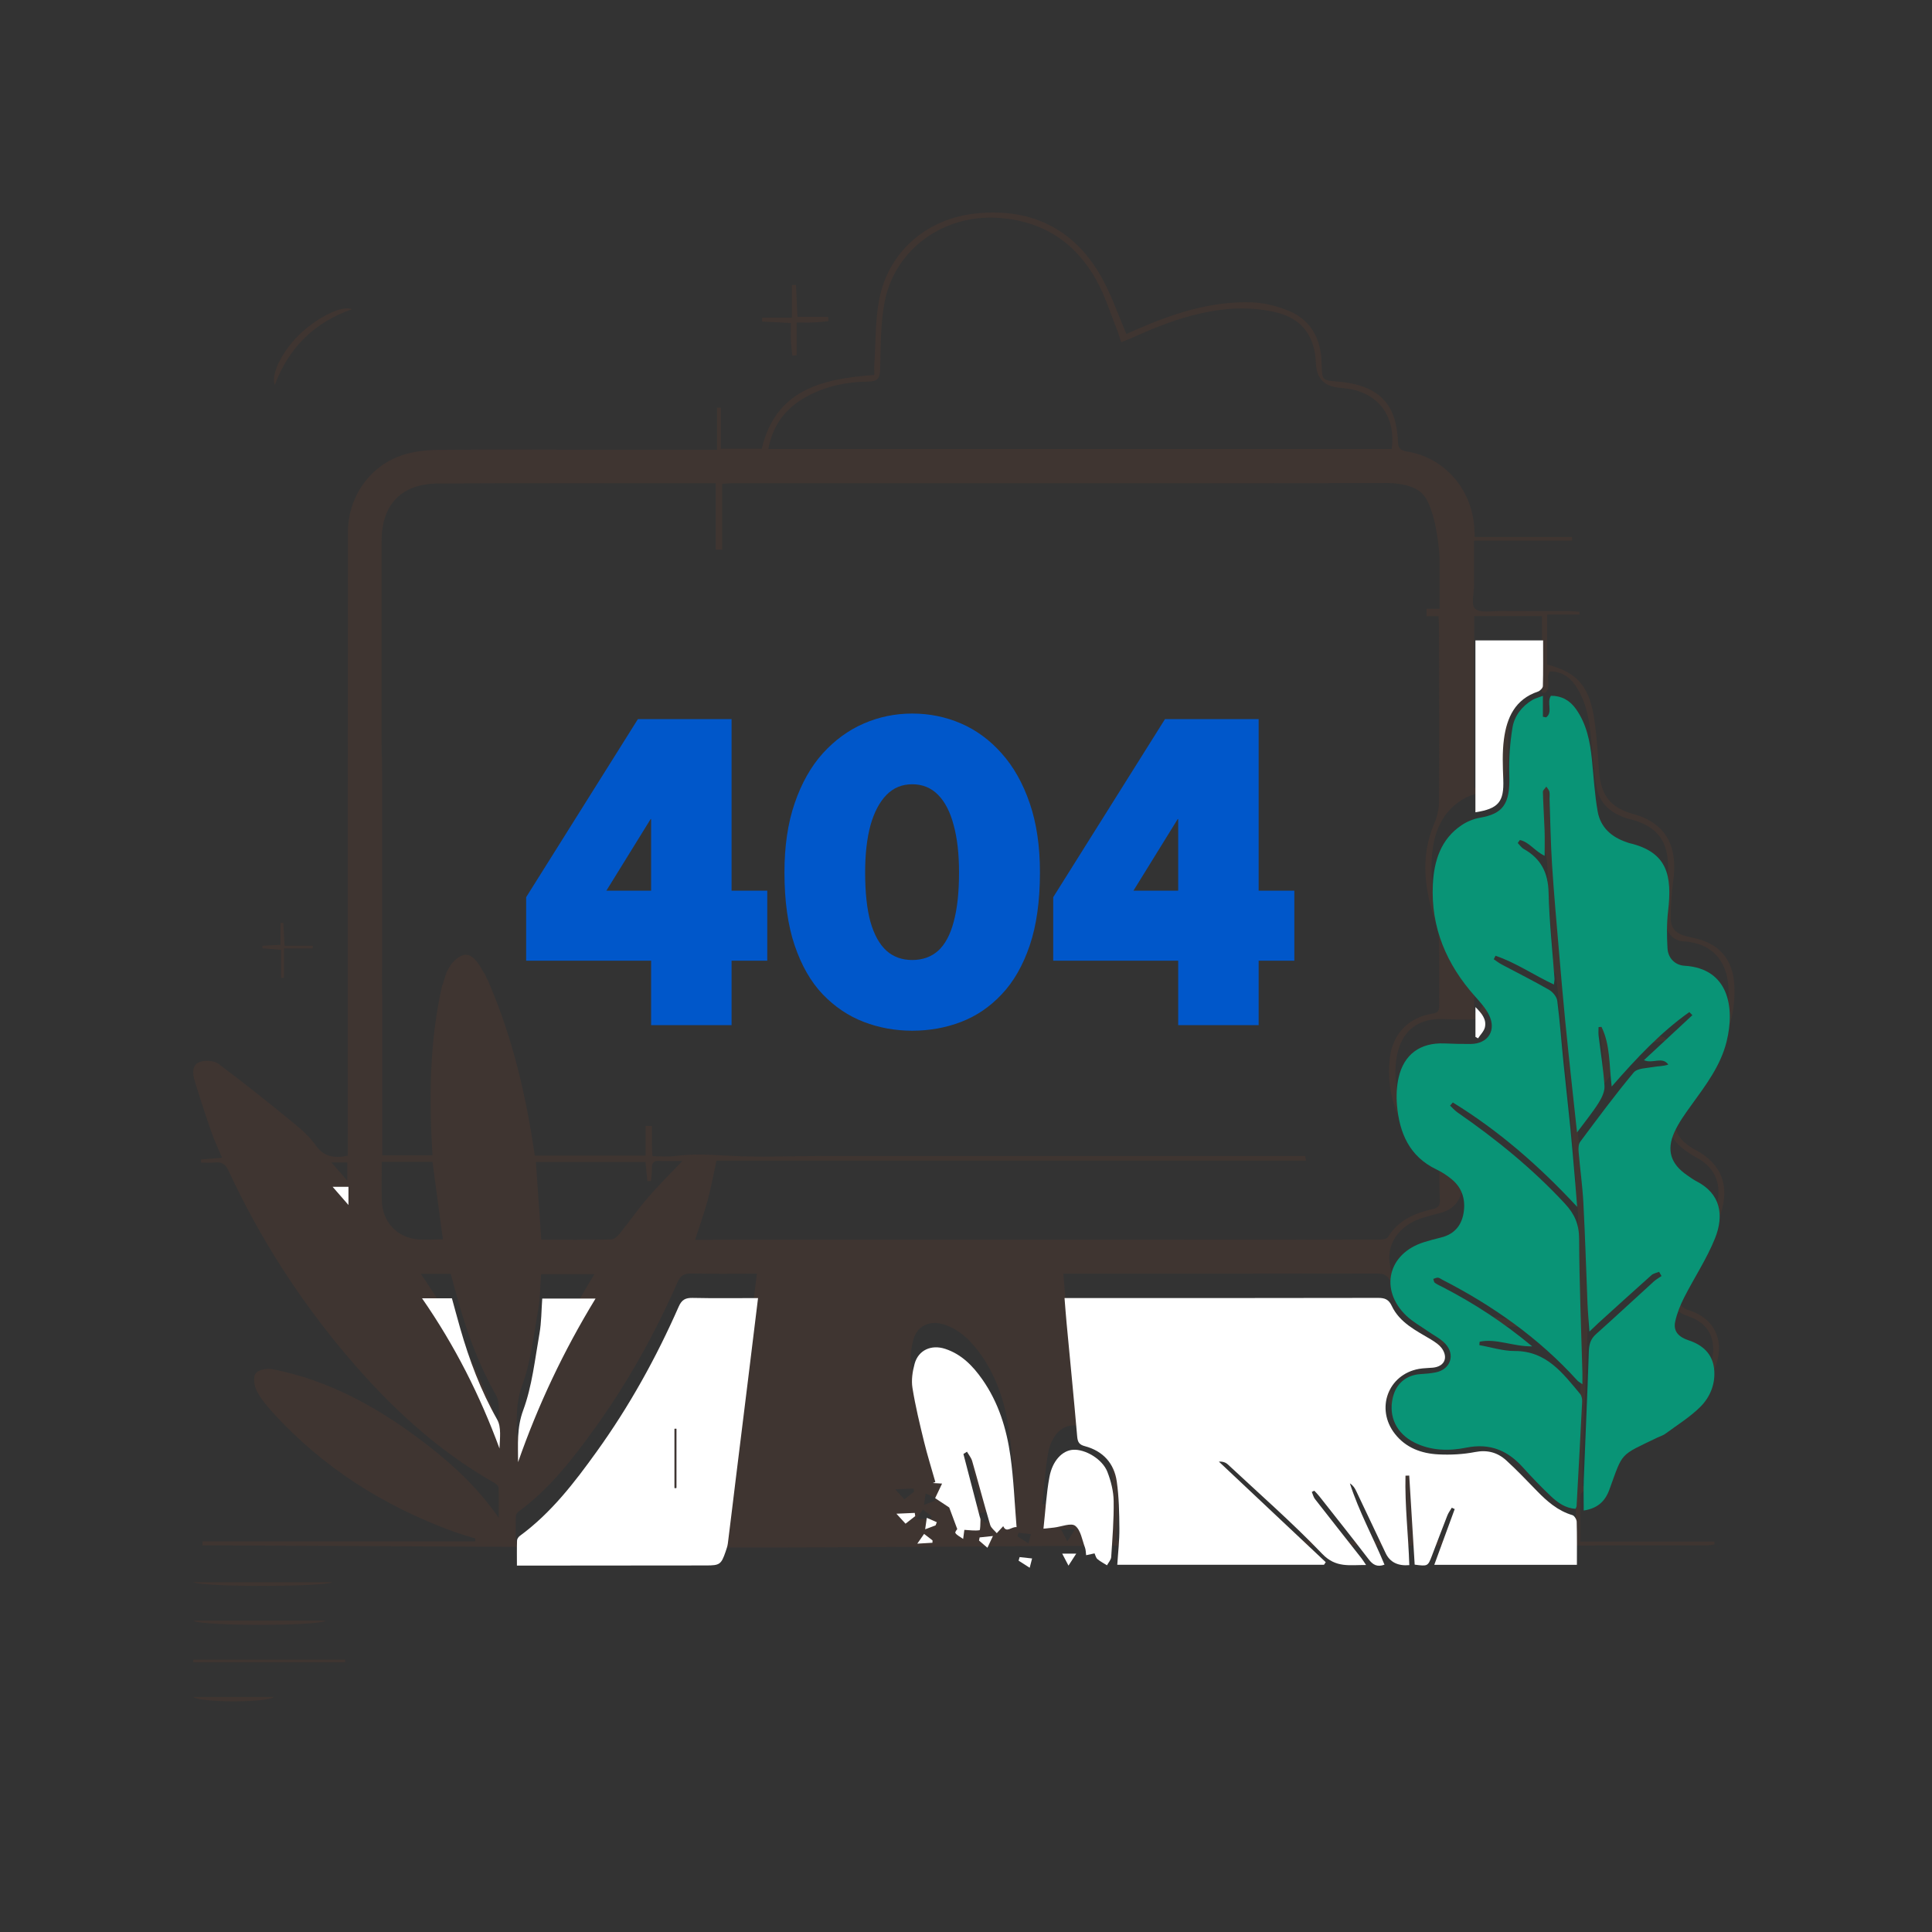<svg width="500" height="500" viewBox="0 0 500 500" fill="none" xmlns="http://www.w3.org/2000/svg">
<rect x="0" y="0" width="500" height="500" fill="#333333" stroke="none"/>
<path d="M436.936 330.054C439.099 326.24 441.516 322.559 443.464 318.643C447.204 311.128 448.615 302.578 438.269 297.315C437.98 297.168 437.717 296.978 437.443 296.797C433.532 294.224 432.546 291.001 434.514 286.758C435.158 285.371 436.032 284.072 436.916 282.818C439.201 279.561 441.623 276.392 443.864 273.101C447.556 267.676 449.147 261.621 448.845 255.088C448.532 248.277 444.914 244.111 438.273 242.735C437.639 242.603 437.009 242.466 436.384 242.3C433.61 241.582 432.336 240.181 432.375 237.324C432.419 234.243 432.595 231.148 433.02 228.101C434.074 220.567 432.399 213.34 422.692 210.669C416.433 208.945 414.162 205.474 413.767 198.897C413.532 195 413.249 191.104 412.756 187.236C411.55 177.818 408.474 174.077 400.407 171.983V159.058H408.776C408.776 158.814 408.776 158.574 408.776 158.33C407.951 158.272 407.126 158.164 406.301 158.159C400.28 158.145 394.26 158.184 388.239 158.135C385.998 158.115 383.044 158.701 381.745 157.534C380.656 156.558 381.496 153.428 381.496 151.25C381.496 147.622 381.496 143.994 381.496 139.922H406.857C406.857 139.61 406.857 139.297 406.853 138.989H381.662C381.608 137.896 381.584 137.261 381.55 136.631C380.954 126.612 373.815 118.394 364.118 116.851C362.199 116.548 361.843 115.84 361.774 114.077C361.447 105.62 357.79 101.011 350.261 99.351C348.913 99.053 347.536 98.858 346.159 98.745C342.18 98.413 342.175 98.443 342.028 94.331C342.009 93.843 342.009 93.355 341.975 92.866C341.56 87.105 338.918 82.681 333.552 80.459C330.607 79.243 327.316 78.379 324.152 78.257C313.518 77.847 303.645 81.114 294.035 85.318C293.103 85.728 292.165 86.138 291.501 86.431C289.46 81.641 287.839 76.939 285.534 72.598C278.61 59.575 267.307 53.731 252.678 55.23C239.885 56.538 229.934 65.064 227.531 77.554C226.482 83.013 226.648 88.711 226.281 94.302C226.223 95.234 226.272 96.177 226.272 97.041C212.663 98.018 200.73 100.903 197.136 116.148H186.55V105.518C186.223 105.508 185.896 105.503 185.568 105.493V116.392C175.31 116.392 165.637 116.397 155.969 116.392C141.809 116.382 127.653 116.275 113.493 116.421C110.212 116.455 106.76 116.851 103.693 117.94C95.427 120.879 90.046 128.862 90.036 137.744C89.992 190.469 89.997 243.198 89.987 295.928C89.987 297.027 89.987 298.125 89.987 299.116C86.408 299.805 83.786 299.361 81.716 296.421C80.236 294.321 78.259 292.505 76.252 290.864C69.777 285.581 63.269 280.332 56.569 275.337C55.393 274.463 53.02 274.317 51.604 274.863C49.704 275.596 49.797 277.827 50.339 279.6C51.711 284.087 53.176 288.55 54.714 292.984C55.476 295.171 56.486 297.271 57.478 299.624C55.446 299.79 53.733 299.932 52.019 300.073C52.033 300.342 52.048 300.611 52.063 300.874C53.244 300.874 54.436 300.982 55.598 300.85C57.38 300.645 58.361 301.289 59.138 302.969C67.248 320.469 77.605 336.548 90.095 351.236C100.964 364.014 113.112 375.332 127.805 383.687C128.308 383.975 129.001 384.527 129.021 384.981C129.138 387.588 129.079 390.205 129.079 392.818C123.972 385.444 117.736 379.517 110.905 374.204C98.801 364.795 85.71 357.285 70.446 354.331C69.074 354.068 66.833 354.502 66.159 355.44C65.466 356.406 65.769 358.618 66.413 359.888C67.463 361.953 69.016 363.819 70.593 365.557C83.542 379.795 99.323 389.771 117.321 396.353C119.196 397.036 121.125 397.569 123.024 398.169C123.005 398.413 122.985 398.657 122.971 398.906H52.404C52.4 399.253 52.395 399.6 52.385 399.942C53.371 399.942 54.353 399.942 55.339 399.942C100.402 400.137 145.466 400.449 190.529 400.484C223.869 400.513 257.209 400.142 290.549 400.02C310.974 399.946 331.394 400.02 351.818 400.01C381.76 400 411.706 399.976 441.647 399.946C442.341 399.946 443.029 399.776 443.723 399.683C443.703 399.444 443.679 399.199 443.659 398.96H408.967C408.967 394.917 408.981 391.343 408.957 387.764C408.947 386.514 409.313 385.86 410.744 385.767C413.913 385.562 415.935 383.638 417.146 380.855C417.79 379.375 418.225 377.803 418.684 376.25C419.689 372.852 421.701 370.44 425.051 369.048C427.966 367.837 430.808 366.421 433.61 364.951C437.595 362.862 440.656 359.785 442.893 355.869C446.701 349.199 445.148 341.704 437.185 339.116C434.572 338.267 433.942 336.724 434.865 334.16C435.383 332.725 436.174 331.372 436.936 330.039V330.054ZM89.875 305.547C88.347 303.794 87.224 302.505 85.778 300.845H89.875V305.547ZM381.535 159.434H399.055C399.055 163.491 399.104 167.383 398.996 171.265C398.981 171.763 398.264 172.5 397.722 172.681C391.789 174.668 389.65 179.453 388.918 184.995C388.464 188.433 388.615 191.973 388.747 195.454C388.957 201.177 387.546 202.988 381.535 203.921V159.434ZM207.927 103.111C213.103 100.044 218.806 98.838 224.729 98.75C227.106 98.716 227.717 97.901 227.785 95.591C227.956 89.751 227.839 83.804 228.947 78.115C231.623 64.346 244.416 55.332 258.64 56.401C269.958 57.251 278.332 62.754 283.757 72.525C286.022 76.602 287.399 81.177 289.157 85.537C289.514 86.421 289.758 87.354 290.158 88.579C291.398 88.067 292.429 87.681 293.43 87.227C301.315 83.648 309.431 80.679 318.093 79.961C322.15 79.624 326.433 79.907 330.378 80.869C337.087 82.51 340.31 87.153 340.559 94.038C340.695 97.775 342.603 99.865 346.281 100.308C347.492 100.454 348.718 100.532 349.909 100.786C357.263 102.363 361.252 108.301 360.168 116.196H198.845C199.943 110.342 202.971 106.055 207.927 103.12V103.111ZM98.752 192.735C98.752 175.166 98.747 157.593 98.752 140.025C98.757 130.528 103.918 125.166 113.479 125.122C134.548 125.02 155.612 125.073 176.682 125.064C179.436 125.064 182.19 125.064 185.222 125.064V142.212C185.739 142.227 186.315 142.251 186.897 142.276V125.191C187.815 125.147 188.606 125.069 189.397 125.069C245.544 125.064 301.687 125.098 357.834 125.02C357.834 125.02 365.202 124.551 368.22 127.905C368.581 128.311 368.884 128.755 368.884 128.755C368.884 128.755 369.177 129.185 369.416 129.663C372.15 135.108 372.556 144.263 372.556 144.263V157.559H369.201C369.196 158.428 369.172 159.312 369.172 159.448C369.172 159.448 369.172 159.458 369.172 159.463H372.287C372.331 160.435 372.404 161.299 372.409 162.163C372.434 177.3 372.497 192.432 372.419 207.569C372.409 209.444 371.911 211.436 371.169 213.169C367.546 221.651 368.649 230.005 371.413 238.404C371.96 240.064 372.365 241.851 372.404 243.589C372.531 249.121 372.438 254.654 372.458 260.186C372.458 261.343 372.346 262.071 370.847 262.3C364.523 263.257 360.354 267.617 359.66 274.009C359.128 278.931 359.777 283.736 361.667 288.355C363.42 292.637 366.535 295.625 370.603 297.627C372.043 298.335 372.614 299.204 372.565 300.82C372.468 304.072 372.512 307.329 372.634 310.581C372.688 312.002 372.165 312.612 370.822 312.91C366.105 313.97 361.857 315.772 359.177 320.191C358.869 320.698 357.619 320.816 356.804 320.82C344.108 320.86 331.418 320.845 318.723 320.845C273.479 320.845 228.239 320.855 182.995 320.86C182.023 320.86 181.057 320.86 179.89 320.86C181.018 317.363 182.209 314.092 183.117 310.742C184.001 307.481 184.602 304.136 185.422 300.376H338.024C337.932 299.981 337.844 299.58 337.766 299.18C295.949 299.18 254.138 299.18 212.321 299.18C204.348 299.18 196.359 299.536 188.41 299.097C183.801 298.843 179.274 298.574 174.685 299.18C172.858 299.419 170.974 299.219 168.859 299.219C168.796 298.023 168.708 297.168 168.708 296.314C168.708 294.678 168.708 293.042 168.708 291.402C168.215 291.402 167.649 291.392 167.072 291.387V299.068H138.4C136.193 283.799 132.751 268.843 126.521 254.317C126.486 254.224 126.462 254.131 126.438 254.043C126.33 253.882 126.237 253.706 126.164 253.526C125.993 253.286 125.861 253.018 125.774 252.73C125.749 252.671 125.734 252.612 125.715 252.554C125.603 252.368 125.495 252.183 125.402 251.983C124.895 251.372 124.616 250.581 124.162 249.922C123.068 248.35 121.716 246.543 119.694 247.251C118.234 247.764 116.784 249.268 116.076 250.698C115.959 250.938 115.837 251.152 115.715 251.348C115.681 251.421 115.651 251.494 115.612 251.563C115.588 251.607 115.564 251.646 115.539 251.69C115.529 251.724 115.529 251.763 115.52 251.797C115.466 252.031 115.383 252.256 115.28 252.466C115.07 253.159 114.841 253.848 114.641 254.541C114.582 254.746 114.504 254.942 114.416 255.122C111.106 269.624 111.066 284.165 111.916 298.985H98.923V257.593H98.908C98.908 257.593 98.884 256.626 98.884 256.519C98.874 255.654 98.874 254.79 98.874 253.931C98.874 253.067 98.874 252.202 98.884 251.343C98.884 251.089 98.889 250.84 98.894 250.586C98.894 250.547 98.894 250.508 98.898 250.464V199.766C98.855 199.761 98.874 198.804 98.874 198.692C98.864 197.827 98.864 196.963 98.864 196.104C98.864 196.04 98.864 195.972 98.864 195.908C98.85 195.884 98.83 195.864 98.816 195.84C98.801 195.674 98.796 195.508 98.796 195.342C98.796 195.327 98.796 195.318 98.796 195.303H98.762C98.762 194.463 98.762 193.594 98.762 192.73L98.752 192.735ZM140.09 320.85C139.616 314.058 139.162 307.525 138.689 300.728H167.048C167.214 302.412 167.38 304.038 167.541 305.669C167.858 305.659 168.171 305.65 168.488 305.64C168.571 304.58 168.742 303.516 168.708 302.461C168.659 301.045 169.089 300.352 170.642 300.445C172.478 300.552 174.323 300.469 176.594 300.469C173.337 303.906 170.388 306.797 167.702 309.917C165.109 312.935 162.829 316.216 160.324 319.312C159.777 319.986 158.855 320.767 158.093 320.781C152.16 320.903 146.228 320.85 140.09 320.85ZM153.82 329.766C145.539 343.335 138.933 357.339 133.772 372.1C133.781 367.588 133.391 363.277 135.095 358.667C137.414 352.383 138.127 345.488 139.309 338.814C139.826 335.894 139.797 332.871 140.026 329.761H153.82V329.766ZM98.816 310.84C98.708 307.539 98.796 304.234 98.796 300.689H111.931C112.829 307.388 113.713 314.004 114.616 320.737C112.204 320.737 109.836 321.001 107.546 320.684C102.448 319.976 98.991 315.986 98.82 310.84H98.816ZM128.962 368.569C123.933 354.883 117.453 342.017 108.913 329.693H116.648C117.356 332.261 118.054 334.883 118.801 337.486C121.154 345.679 124.108 353.589 128.352 361.055C129.494 363.067 129.04 365.982 128.962 368.565V368.569ZM193.327 350.391C192.258 359.082 191.174 367.769 190.105 376.46C189.421 382.012 188.762 387.569 188.059 393.12C187.966 393.838 187.722 394.541 187.487 395.23C186.345 398.565 185.964 398.833 182.468 398.833C167.18 398.848 151.892 398.858 136.604 398.872C135.647 398.872 134.69 398.872 133.474 398.872C133.474 396.528 133.435 394.439 133.508 392.359C133.523 391.958 133.869 391.445 134.216 391.192C142.341 385.239 148.371 377.363 154.162 369.307C162.575 357.608 169.528 345.054 175.329 331.875C176.13 330.049 177.082 329.556 178.952 329.595C184.543 329.717 190.139 329.639 195.876 329.639C195.007 336.738 194.172 343.565 193.332 350.391H193.327ZM234.045 388.023C233.474 387.393 232.834 386.694 231.687 385.44C233.61 385.357 235.022 385.293 236.433 385.23C236.472 385.508 236.516 385.781 236.555 386.06C235.773 386.67 234.997 387.28 234.04 388.027L234.045 388.023ZM241.008 392.959C239.904 393.023 238.801 393.091 237.087 393.194C237.907 392.012 238.298 391.45 238.845 390.664C239.675 391.304 240.354 391.826 241.032 392.349C241.027 392.554 241.018 392.754 241.013 392.959H241.008ZM241.818 388.457C241.11 388.726 240.398 388.994 239.123 389.473C239.294 388.291 239.421 387.398 239.548 386.509C240.412 386.885 241.276 387.261 242.141 387.642C242.033 387.915 241.926 388.189 241.818 388.462V388.457ZM255.241 394.263C254.46 393.594 253.762 392.993 253.068 392.398C253.122 392.124 253.171 391.856 253.225 391.582C254.206 391.48 255.192 391.372 256.667 391.216C256.052 392.529 255.695 393.291 255.241 394.263ZM259.323 388.672C258.811 389.229 258.23 389.859 257.653 390.488C257.072 389.785 256.193 389.17 255.954 388.364C254.333 382.866 252.873 377.32 251.286 371.812C251.037 370.952 250.402 370.205 249.943 369.404C249.636 369.6 249.328 369.79 249.025 369.986C250.427 375.361 251.823 380.737 253.225 386.113C253.308 386.426 253.459 386.743 253.444 387.056C253.4 387.988 253.41 389.683 253.195 389.717C251.945 389.902 250.637 389.697 249.27 389.624C249.245 389.815 249.133 390.664 248.957 391.973C248.073 391.338 247.307 391.006 246.945 390.425C246.784 390.166 247.458 389.395 247.439 389.439C246.618 387.237 245.9 385.308 245.358 383.843C243.869 382.852 242.644 382.041 241.711 381.416C242.331 380.108 242.839 379.048 243.503 377.647C242.292 377.573 241.701 377.534 241.106 377.5C241.325 377.412 241.545 377.32 241.76 377.232C240.778 373.77 239.699 370.332 238.845 366.836C237.717 362.212 236.589 357.573 235.837 352.876C235.515 350.874 235.847 348.638 236.394 346.651C237.365 343.106 240.7 341.592 244.318 342.783C248.532 344.17 251.452 347.173 253.923 350.694C258.117 356.67 260.207 363.477 261.198 370.571C262.038 376.568 262.268 382.652 262.785 388.926C261.477 388.726 260.178 390.576 259.328 388.667L259.323 388.672ZM266.179 399.439C265.129 398.765 264.216 398.184 263.308 397.603C263.396 397.295 263.483 396.983 263.571 396.675C264.621 396.792 265.676 396.904 266.799 397.031C266.589 397.847 266.442 398.408 266.179 399.439ZM276.218 398.887C275.842 398.164 275.354 397.237 274.592 395.777H278.23C277.36 397.119 276.823 397.945 276.218 398.887ZM287.273 396.66C287.224 397.393 286.56 398.086 286.179 398.794C285.344 398.267 284.445 397.813 283.703 397.178C283.313 396.846 283.19 396.196 282.961 395.713C282.072 395.904 281.428 396.045 280.778 396.187C280.686 395.523 280.71 394.819 280.48 394.209C279.738 392.241 279.392 389.683 277.946 388.574C276.877 387.749 274.343 388.823 272.463 389.038C271.633 389.136 270.803 389.214 269.738 389.321C270.275 384.424 270.5 380.132 271.281 375.943C272.072 371.699 274.631 369.097 277.36 368.906C280.52 368.682 285.002 371.304 286.286 374.629C287.204 376.997 287.863 379.619 287.902 382.139C287.98 386.978 287.58 391.826 287.268 396.665L287.273 396.66ZM407.79 398.692H370.881C372.688 393.755 374.426 389.014 376.164 384.268C375.915 384.151 375.666 384.029 375.417 383.911C375.026 384.58 374.538 385.215 374.26 385.933C372.897 389.4 371.594 392.891 370.261 396.372C369.226 399.077 369.182 399.097 365.808 398.648C365.339 391.011 364.865 383.306 364.397 375.596C364.074 375.606 363.752 375.615 363.43 375.625C363.239 383.296 364.167 390.957 364.416 398.76C361.444 399.017 359.406 397.984 358.303 395.659C355.769 390.308 353.239 384.956 350.695 379.61C350.334 378.853 349.899 378.13 349.05 377.603C351.384 384.898 355.1 391.597 358.005 398.638C356.091 399.346 354.987 398.662 353.908 397.251C349.714 391.763 345.407 386.358 341.13 380.928C340.734 380.425 340.271 379.976 339.841 379.502C339.626 379.605 339.411 379.702 339.196 379.805C339.465 380.425 339.611 381.138 340.012 381.655C344.006 386.787 348.044 391.885 352.063 397.002C352.399 397.432 352.683 397.905 353.239 398.726C348.986 398.692 345.437 399.536 341.911 395.864C334.157 387.778 325.686 380.371 317.482 372.715C316.921 372.193 316.145 371.904 315.148 371.978C324.367 380.65 333.581 389.326 342.8 397.998C342.648 398.223 342.497 398.447 342.346 398.672H288.85C289.05 395.518 289.426 392.393 289.397 389.268C289.362 385.22 289.289 381.133 288.723 377.139C288.049 372.398 285.144 369.214 280.441 367.969C278.996 367.583 278.601 366.929 278.474 365.479C277.629 355.694 276.652 345.918 275.734 336.138C275.539 334.063 275.388 331.983 275.197 329.639H277.995C304.108 329.639 330.227 329.658 356.34 329.6C358.083 329.6 359.084 329.976 359.875 331.655C361.945 336.04 366.164 338.042 370.065 340.386C371.208 341.074 372.453 341.929 373.093 343.032C374.475 345.405 373.278 347.378 370.544 347.656C369.333 347.779 368.103 347.759 366.911 347.974C358.923 349.414 355.632 358.281 360.686 364.766C363.542 368.428 367.585 369.883 371.994 370.103C375.129 370.259 378.361 370.093 381.438 369.492C384.65 368.867 387.282 369.61 389.538 371.67C392.297 374.185 394.87 376.904 397.478 379.58C400.109 382.285 402.888 384.717 406.633 385.82C407.146 385.972 407.731 386.934 407.746 387.534C407.849 391.187 407.8 394.839 407.8 398.677L407.79 398.692ZM436.696 340.562C440.31 341.738 442.853 344.033 443.298 347.891C443.737 351.719 442.312 355.264 439.655 357.866C436.975 360.498 433.698 362.525 430.647 364.776C430.07 365.2 429.333 365.396 428.674 365.713C418.659 370.547 419.797 369.361 416.203 379.194C415.095 382.232 413.171 384.053 409.562 384.614C409.562 381.846 409.479 379.209 409.577 376.577C409.997 365.532 410.52 354.492 410.886 343.447C410.944 341.616 411.33 340.23 412.741 338.97C417.775 334.473 422.712 329.868 427.707 325.332C428.303 324.79 429.03 324.39 429.699 323.926L429.064 322.842C428.405 323.111 427.614 323.233 427.116 323.677C422.497 327.783 417.932 331.948 413.352 336.099C412.697 336.694 412.067 337.319 411.037 338.301C410.847 335.596 410.637 333.316 410.539 331.03C410.173 322.344 409.929 313.657 409.47 304.976C409.235 300.528 408.601 296.104 408.229 291.665C408.161 290.83 408.215 289.761 408.674 289.151C413.19 283.106 417.668 277.027 422.502 271.24C423.444 270.117 425.861 270.147 427.629 269.82C428.859 269.59 430.148 269.658 431.452 269.199C429.826 266.992 427.468 269.102 425.153 268.057C429.416 264.097 433.552 260.254 437.683 256.416L436.892 255.615C429.416 260.923 423.171 267.598 416.799 274.893C416.12 269.341 416.457 264.121 414.157 259.448C413.903 259.463 413.654 259.483 413.4 259.497C413.4 260.254 413.322 261.016 413.415 261.763C413.933 266.094 414.665 270.41 414.934 274.756C415.021 276.206 414.201 277.876 413.371 279.18C411.794 281.665 409.909 283.955 407.829 286.763C407.37 282.525 406.965 278.858 406.574 275.186C405.959 269.39 405.324 263.594 404.763 257.793C404.191 251.904 403.674 246.016 403.176 240.122C402.541 232.608 401.853 225.093 401.369 217.569C401.003 211.89 400.92 206.196 400.715 200.508C400.69 199.859 400.803 199.185 400.666 198.565C400.563 198.101 400.158 197.7 399.89 197.271C399.577 197.725 398.986 198.184 398.996 198.628C399.079 201.958 399.318 205.283 399.431 208.613C399.504 210.698 399.445 212.788 399.445 215.166C396.828 213.911 395.427 211.582 393.034 211.084C392.854 211.338 392.668 211.597 392.487 211.851C393 212.373 393.43 213.052 394.045 213.399C398.449 215.869 400.344 219.497 400.466 224.629C400.642 232.08 401.462 239.517 401.994 246.958C402.023 247.344 401.921 247.739 401.838 248.477C396.643 246.04 391.994 242.818 386.735 241.035C386.579 241.338 386.423 241.641 386.271 241.939C386.96 242.393 387.614 242.91 388.342 243.296C392.419 245.474 396.56 247.529 400.563 249.834C401.535 250.391 402.575 251.646 402.712 252.691C403.41 258.071 403.796 263.487 404.343 268.887C404.909 274.527 405.559 280.156 406.12 285.796C406.545 290.069 406.896 294.351 407.268 298.633C407.463 300.889 407.634 303.145 407.863 306.016C397.99 295.376 387.551 286.294 375.681 278.999C375.446 279.273 375.207 279.546 374.973 279.82C375.612 280.41 376.189 281.089 376.897 281.582C386.955 288.54 396.384 296.211 404.724 305.22C407.199 307.896 408.352 310.532 408.371 314.248C408.42 325.791 408.908 337.329 409.216 348.867C409.24 349.751 409.216 350.635 409.216 351.919C408.571 351.45 408.171 351.255 407.897 350.947C397.946 339.966 386.052 331.592 372.932 324.859C372.57 324.673 372.214 324.375 371.843 324.346C371.447 324.317 371.032 324.551 370.627 324.668C370.759 325.02 370.788 325.513 371.037 325.689C371.696 326.148 372.448 326.47 373.166 326.841C381.188 330.996 388.718 335.884 396.228 342.124C391.247 342.193 386.98 340.015 382.629 340.918L382.541 341.802C385.588 342.339 388.64 343.335 391.682 343.325C399.909 343.296 404.123 349.048 408.64 354.448C409.05 354.937 409.187 355.811 409.152 356.494C408.703 365.498 408.205 374.502 407.712 383.501C407.702 383.653 407.595 383.799 407.448 384.16C404.826 384.028 402.8 382.554 400.998 380.845C398.522 378.496 396.145 376.03 393.859 373.491C389.865 369.048 385.29 367.1 379.113 368.345C374.709 369.234 370.046 369.16 365.759 367.017C361.105 364.688 358.981 360.293 360.158 355.342C361.027 351.699 363.688 349.507 367.409 349.297C368.698 349.224 369.997 349.111 371.262 348.858C375.1 348.086 376.418 344.273 373.703 341.406C372.453 340.083 370.7 339.238 369.182 338.169C367.326 336.865 365.28 335.757 363.659 334.204C356.628 327.471 358.889 318.111 368.171 315.176C369.636 314.712 371.12 314.321 372.614 313.955C376.223 313.071 378.103 310.664 378.542 307.105C378.942 303.838 377.966 300.982 375.378 298.862C374.191 297.891 372.878 297.017 371.496 296.362C364.421 292.998 361.843 286.865 361.228 279.624C361.032 277.315 361.14 274.878 361.647 272.622C363.01 266.538 367.268 263.482 373.474 263.726C375.749 263.819 378.029 263.887 380.305 263.867C384.851 263.828 387.082 260.279 384.973 256.206C384.094 254.507 382.746 253.018 381.457 251.572C374.055 243.296 369.963 233.716 370.52 222.539C370.817 216.499 372.575 210.816 378.024 207.197C379.401 206.284 381.076 205.601 382.702 205.318C388.522 204.302 390.573 201.934 390.305 194.278C390.163 190.191 390.466 186.03 391.125 181.992C391.613 178.989 393.527 176.499 396.232 174.859C396.94 174.429 397.79 174.234 398.996 173.765V179.18C399.274 179.234 399.558 179.287 399.836 179.341C401.662 177.998 399.899 175.513 401.076 173.755C403.786 173.736 405.944 174.912 407.536 177.158C410.3 181.055 411.198 185.552 411.672 190.191C412.131 194.697 412.385 199.238 413.171 203.692C413.889 207.774 416.711 210.313 420.612 211.626C420.842 211.704 421.066 211.812 421.301 211.865C431.237 214.185 432.473 220.23 431.394 229.487C431.022 232.666 431.057 235.923 431.242 239.126C431.394 241.699 433.239 243.482 435.656 243.623C446.989 244.302 448.737 254.292 446.545 263.213C444.992 269.527 441.115 274.561 437.409 279.702C435.803 281.929 434.152 284.199 433.029 286.685C430.9 291.392 432.102 294.951 436.34 297.847C437.145 298.399 437.932 298.985 438.796 299.429C444.929 302.593 445.974 308.115 443.518 314.214C441.384 319.517 438.146 324.365 435.544 329.492C434.538 331.475 433.679 333.613 433.22 335.777C432.668 338.389 434.377 339.8 436.696 340.557V340.562ZM381.54 262.056V254.331C383.19 255.982 384.426 257.471 384.001 259.517C383.781 260.562 382.829 261.46 382.209 262.422C381.984 262.3 381.765 262.178 381.54 262.051V262.056Z" fill="#3F3531"/>
<path d="M85.972 409.485C84.16 410.686 52.754 410.799 50 409.485H85.972Z" fill="#3F3531"/>
<path d="M84.336 419.429C82.178 420.889 51.973 420.859 50 419.429H84.336Z" fill="#3F3531"/>
<path d="M50.054 429.513H89.307C89.307 429.737 89.307 429.962 89.307 430.187H50C50.02 429.962 50.039 429.737 50.054 429.513Z" fill="#3F3531"/>
<path d="M70.835 439.187C69.185 440.681 51.87 440.686 50 439.187H70.835Z" fill="#3F3531"/>
<path d="M204.946 82.212V73.769L205.996 73.75C206.123 76.387 206.245 79.023 206.392 82.031H214.326C214.36 82.393 214.39 82.749 214.424 83.11C213.174 83.228 211.929 83.394 210.679 83.447C209.307 83.506 207.935 83.462 206.167 83.462V91.963C205.796 91.992 205.425 92.026 205.054 92.056C204.932 90.723 204.751 89.39 204.697 88.052C204.634 86.611 204.683 85.161 204.683 83.599C202.046 83.462 199.624 83.34 197.197 83.213C197.217 82.881 197.231 82.549 197.251 82.217H204.941L204.946 82.212Z" fill="#3F3531"/>
<path d="M91.06 80.034C81.475 83.408 74.829 89.79 71.118 99.605C70.064 97.007 72.803 91.499 76.607 87.466C81.065 82.734 88.277 78.814 91.06 80.029V80.034Z" fill="#3F3531"/>
<path d="M73.32 238.838C73.423 240.669 73.52 242.495 73.643 244.741H80.942C80.942 244.98 80.933 245.22 80.928 245.459H73.481V253.076C73.237 253.076 72.993 253.076 72.754 253.076V245.811C70.947 245.664 69.429 245.542 67.91 245.42V244.771C69.36 244.692 70.811 244.619 72.598 244.522V238.848C72.842 238.848 73.081 238.843 73.325 238.838H73.32Z" fill="#3F3531"/>
<path d="M399.751 221.48C397.134 220.225 395.732 217.896 393.34 217.398C393.159 217.651 392.973 217.91 392.793 218.164C393.305 218.687 393.735 219.365 394.35 219.712C398.755 222.183 400.649 225.811 400.771 230.942C400.947 238.394 401.767 245.83 402.3 253.272C402.329 253.657 402.226 254.053 402.143 254.79C396.948 252.354 392.3 249.131 387.041 247.349C386.884 247.651 386.728 247.954 386.577 248.252C387.265 248.706 387.92 249.224 388.647 249.609C392.724 251.787 396.865 253.843 400.869 256.148C401.841 256.704 402.881 257.959 403.017 259.004C403.716 264.385 404.101 269.8 404.648 275.2C405.215 280.84 405.864 286.47 406.426 292.109C406.85 296.382 407.202 300.664 407.573 304.946C407.768 307.202 407.939 309.458 408.169 312.329C398.296 301.689 387.856 292.607 375.986 285.313C375.752 285.586 375.512 285.859 375.278 286.133C375.918 286.724 376.494 287.402 377.202 287.896C387.26 294.854 396.689 302.524 405.029 311.533C407.505 314.209 408.657 316.846 408.676 320.562C408.725 332.105 409.214 343.643 409.521 355.181C409.546 356.064 409.521 356.948 409.521 358.232C408.877 357.764 408.476 357.568 408.203 357.261C398.252 346.279 386.357 337.905 373.237 331.172C372.876 330.986 372.519 330.689 372.148 330.659C371.753 330.63 371.338 330.864 370.932 330.981C371.064 331.333 371.093 331.826 371.343 332.002C372.002 332.461 372.754 332.783 373.471 333.154C381.494 337.31 389.023 342.197 396.533 348.438C391.552 348.506 387.285 346.328 382.934 347.231L382.846 348.115C385.893 348.652 388.945 349.648 391.987 349.639C400.215 349.609 404.428 355.361 408.945 360.762C409.355 361.25 409.492 362.124 409.458 362.808C409.009 371.812 408.51 380.815 408.017 389.814C408.008 389.966 407.9 390.112 407.754 390.474C405.132 390.342 403.105 388.867 401.303 387.158C398.828 384.81 396.45 382.344 394.165 379.805C390.171 375.361 385.595 373.413 379.419 374.658C375.014 375.547 370.351 375.474 366.064 373.33C361.411 371.001 359.287 366.606 360.464 361.655C361.333 358.013 363.994 355.82 367.715 355.61C369.004 355.537 370.302 355.425 371.567 355.171C375.405 354.399 376.723 350.586 374.009 347.72C372.759 346.397 371.006 345.552 369.487 344.482C367.632 343.179 365.586 342.07 363.965 340.518C356.933 333.784 359.194 324.424 368.476 321.489C369.941 321.025 371.426 320.635 372.92 320.269C376.528 319.385 378.408 316.978 378.847 313.418C379.248 310.151 378.271 307.295 375.683 305.176C374.497 304.204 373.183 303.33 371.802 302.676C364.726 299.312 362.148 293.179 361.533 285.938C361.338 283.628 361.445 281.191 361.953 278.936C363.315 272.852 367.573 269.795 373.779 270.039C376.054 270.132 378.335 270.2 380.61 270.181C385.156 270.142 387.387 266.592 385.278 262.52C384.399 260.82 383.051 259.331 381.762 257.886C374.36 249.609 370.268 240.029 370.825 228.853C371.123 222.813 372.876 217.129 378.33 213.511C379.707 212.598 381.382 211.914 383.008 211.631C388.828 210.615 390.879 208.247 390.61 200.591C390.468 196.504 390.771 192.344 391.43 188.306C391.919 185.303 393.833 182.813 396.538 181.172C397.246 180.742 398.095 180.547 399.302 180.078V185.493C399.58 185.547 399.863 185.601 400.141 185.654C401.968 184.312 400.205 181.826 401.382 180.068C404.092 180.049 406.25 181.226 407.842 183.472C410.605 187.368 411.504 191.865 411.977 196.504C412.436 201.011 412.69 205.552 413.476 210.005C414.194 214.087 417.016 216.626 420.918 217.939C421.147 218.018 421.372 218.125 421.606 218.179C431.543 220.498 432.778 226.543 431.699 235.801C431.328 238.98 431.362 242.236 431.548 245.439C431.699 248.013 433.545 249.795 435.962 249.937C447.295 250.615 449.043 260.606 446.85 269.526C445.298 275.84 441.421 280.874 437.715 286.016C436.108 288.242 434.458 290.513 433.335 292.998C431.206 297.705 432.407 301.265 436.645 304.16C437.451 304.712 438.237 305.298 439.101 305.742C445.234 308.906 446.279 314.429 443.823 320.527C441.689 325.83 438.452 330.679 435.849 335.806C434.843 337.788 433.984 339.927 433.525 342.09C432.973 344.702 434.682 346.113 437.002 346.87C440.615 348.047 443.159 350.342 443.603 354.199C444.043 358.027 442.617 361.572 439.961 364.175C437.28 366.807 434.004 368.833 430.952 371.084C430.376 371.509 429.638 371.704 428.979 372.022C418.965 376.855 420.102 375.669 416.509 385.503C415.4 388.54 413.476 390.361 409.868 390.923C409.868 388.154 409.785 385.518 409.883 382.886C410.302 371.841 410.825 360.801 411.191 349.756C411.25 347.925 411.635 346.538 413.047 345.278C418.081 340.781 423.017 336.177 428.012 331.641C428.608 331.099 429.336 330.698 430.005 330.234L429.37 329.15C428.711 329.419 427.92 329.541 427.422 329.985C422.802 334.092 418.237 338.257 413.657 342.407C413.003 343.003 412.373 343.628 411.343 344.609C411.152 341.904 410.942 339.624 410.844 337.339C410.478 328.652 410.234 319.966 409.775 311.284C409.541 306.836 408.906 302.412 408.535 297.974C408.467 297.139 408.52 296.069 408.979 295.459C413.496 289.414 417.973 283.335 422.807 277.549C423.75 276.426 426.167 276.455 427.934 276.128C429.165 275.898 430.454 275.967 431.758 275.508C430.132 273.301 427.773 275.41 425.459 274.365C429.721 270.405 433.857 266.563 437.988 262.725C437.724 262.456 437.461 262.192 437.197 261.924C429.721 267.231 423.476 273.906 417.104 281.201C416.426 275.649 416.762 270.43 414.463 265.757C414.209 265.772 413.96 265.791 413.706 265.806C413.706 266.563 413.628 267.324 413.72 268.071C414.238 272.402 414.97 276.719 415.239 281.064C415.327 282.515 414.507 284.185 413.677 285.488C412.099 287.974 410.215 290.264 408.134 293.071C407.676 288.833 407.27 285.166 406.88 281.494C406.264 275.698 405.63 269.902 405.068 264.102C404.497 258.213 403.979 252.324 403.481 246.431C402.846 238.916 402.158 231.401 401.675 223.877C401.308 218.198 401.225 212.505 401.02 206.816C400.996 206.167 401.108 205.493 400.971 204.873C400.869 204.409 400.464 204.009 400.195 203.579C399.883 204.033 399.292 204.492 399.302 204.937C399.385 208.267 399.624 211.592 399.736 214.922C399.809 217.007 399.751 219.097 399.751 221.475V221.48Z" fill="#099476"/>
<path d="M364.717 405.054C361.745 405.311 359.707 404.277 358.604 401.953C356.069 396.601 353.54 391.25 350.996 385.903C350.635 385.146 350.2 384.424 349.351 383.896C351.685 391.191 355.4 397.891 358.306 404.932C356.392 405.64 355.288 404.956 354.209 403.545C350.015 398.057 345.708 392.651 341.431 387.222C341.035 386.719 340.571 386.269 340.142 385.796C339.927 385.898 339.712 385.996 339.497 386.099C339.766 386.719 339.912 387.432 340.313 387.949C344.307 393.081 348.345 398.179 352.363 403.296C352.7 403.725 352.983 404.199 353.54 405.019C349.287 404.985 345.737 405.83 342.212 402.158C334.458 394.072 325.986 386.665 317.783 379.009C317.222 378.486 316.445 378.198 315.449 378.271C324.668 386.943 333.882 395.62 343.101 404.292C342.949 404.516 342.798 404.741 342.646 404.966H289.15C289.351 401.811 289.727 398.686 289.697 395.561C289.663 391.514 289.59 387.427 289.023 383.433C288.35 378.691 285.444 375.508 280.742 374.263C279.297 373.877 278.901 373.223 278.774 371.772C277.93 361.987 276.953 352.212 276.035 342.432C275.84 340.356 275.688 338.276 275.498 335.933H278.296C304.409 335.933 330.527 335.952 356.641 335.893C358.384 335.893 359.385 336.269 360.176 337.949C362.246 342.334 366.465 344.336 370.366 346.68C371.509 347.368 372.749 348.223 373.394 349.326C374.775 351.699 373.579 353.672 370.845 353.95C369.634 354.072 368.403 354.053 367.212 354.267C359.224 355.708 355.933 364.575 360.986 371.059C363.843 374.722 367.886 376.177 372.295 376.396C375.43 376.553 378.662 376.387 381.738 375.786C384.951 375.161 387.583 375.903 389.839 377.964C392.598 380.478 395.171 383.198 397.778 385.874C400.41 388.579 403.188 391.011 406.934 392.114C407.446 392.266 408.032 393.227 408.047 393.828C408.149 397.48 408.101 401.133 408.101 404.971H371.191C372.998 400.034 374.736 395.293 376.475 390.547C376.226 390.43 375.977 390.308 375.728 390.19C375.337 390.859 374.849 391.494 374.57 392.212C373.208 395.679 371.904 399.17 370.571 402.651C369.536 405.356 369.492 405.376 366.118 404.927C365.649 397.29 365.176 389.585 364.707 381.875C364.385 381.885 364.063 381.894 363.74 381.904C363.55 389.575 364.478 397.236 364.727 405.039L364.717 405.054Z" fill="white"/>
<path d="M133.78 405.176C133.78 402.832 133.741 400.742 133.814 398.662C133.829 398.262 134.175 397.749 134.522 397.495C142.647 391.543 148.677 383.667 154.468 375.61C162.882 363.911 169.835 351.357 175.635 338.179C176.436 336.353 177.388 335.859 179.258 335.898C184.849 336.02 190.445 335.942 196.182 335.942C195.313 343.042 194.478 349.868 193.638 356.694C192.569 365.386 191.485 374.072 190.416 382.764C189.732 388.315 189.073 393.872 188.37 399.424C188.277 400.142 188.033 400.845 187.798 401.533C186.656 404.868 186.27 405.137 182.779 405.137C167.491 405.151 152.203 405.161 136.915 405.176C135.958 405.176 135.001 405.176 133.785 405.176H133.78ZM175.04 369.766C174.883 369.766 174.727 369.77 174.571 369.775V385.083C174.727 385.083 174.883 385.078 175.04 385.073V369.766Z" fill="white"/>
<path d="M249.331 376.289C250.732 381.665 252.129 387.041 253.53 392.417C253.613 392.729 253.764 393.047 253.75 393.359C253.706 394.292 253.715 395.986 253.501 396.02C252.251 396.206 250.942 396.001 249.575 395.928C249.55 396.118 249.438 396.968 249.262 398.276C248.379 397.642 247.612 397.314 247.251 396.728C247.089 396.47 247.763 395.698 247.744 395.742C246.923 393.54 246.206 391.611 245.664 390.146C244.174 389.155 242.949 388.345 242.016 387.72C242.636 386.411 243.144 385.352 243.808 383.95C242.597 383.877 242.006 383.838 241.411 383.804C241.631 383.716 241.85 383.623 242.065 383.535C241.084 380.073 240.005 376.636 239.15 373.14C238.022 368.516 236.894 363.877 236.142 359.18C235.82 357.178 236.152 354.941 236.699 352.954C237.671 349.409 241.005 347.895 244.624 349.087C248.838 350.474 251.757 353.477 254.228 356.997C258.422 362.974 260.512 369.78 261.504 376.875C262.343 382.871 262.573 388.955 263.09 395.229C261.782 395.029 260.483 396.88 259.633 394.971C259.121 395.527 258.54 396.157 257.964 396.787C257.382 396.084 256.504 395.469 256.264 394.663C254.643 389.165 253.183 383.618 251.596 378.11C251.347 377.251 250.713 376.504 250.254 375.703C249.946 375.898 249.638 376.089 249.336 376.284L249.331 376.289Z" fill="white"/>
<path d="M399.355 165.732C399.355 169.79 399.404 173.682 399.297 177.564C399.282 178.062 398.564 178.799 398.022 178.98C392.09 180.967 389.951 185.752 389.219 191.294C388.765 194.731 388.916 198.272 389.048 201.753C389.258 207.476 387.847 209.287 381.836 210.22V165.732H399.355Z" fill="white"/>
<path d="M283.271 402.012C282.383 402.202 281.738 402.344 281.089 402.485C280.996 401.821 281.021 401.118 280.791 400.508C280.049 398.54 279.702 395.982 278.257 394.873C277.187 394.048 274.653 395.122 272.773 395.337C271.943 395.435 271.113 395.513 270.049 395.62C270.586 390.723 270.811 386.431 271.592 382.241C272.383 377.998 274.941 375.396 277.671 375.205C280.83 374.981 285.313 377.603 286.597 380.928C287.515 383.296 288.174 385.918 288.213 388.438C288.291 393.276 287.891 398.125 287.578 402.964C287.529 403.696 286.865 404.39 286.484 405.098C285.649 404.57 284.751 404.116 284.009 403.482C283.618 403.149 283.496 402.5 283.267 402.017L283.271 402.012Z" fill="white"/>
<path d="M134.077 378.408C134.087 373.897 133.696 369.585 135.4 364.976C137.72 358.692 138.432 351.797 139.614 345.122C140.132 342.202 140.102 339.18 140.332 336.069H154.126C145.845 349.639 139.238 363.643 134.077 378.403V378.408Z" fill="white"/>
<path d="M109.223 336.001H116.957C117.665 338.569 118.363 341.191 119.11 343.794C121.464 351.987 124.418 359.898 128.661 367.363C129.804 369.375 129.35 372.29 129.271 374.873C124.242 361.187 117.763 348.32 109.223 335.996V336.001Z" fill="white"/>
<path d="M381.846 268.354V260.63C383.496 262.28 384.731 263.77 384.307 265.815C384.087 266.86 383.135 267.759 382.515 268.721C382.29 268.599 382.07 268.477 381.846 268.35V268.354Z" fill="white"/>
<path d="M86.084 307.148H90.181V311.851C88.652 310.098 87.529 308.809 86.084 307.148Z" fill="white"/>
<path d="M236.865 392.363C236.084 392.974 235.308 393.584 234.351 394.331C233.779 393.701 233.14 393.003 231.992 391.748C233.916 391.665 235.327 391.602 236.738 391.538C236.777 391.816 236.821 392.09 236.86 392.368L236.865 392.363Z" fill="white"/>
<path d="M253.529 397.881C254.511 397.778 255.497 397.671 256.972 397.515C256.356 398.828 256 399.59 255.546 400.562C254.765 399.893 254.066 399.292 253.373 398.696C253.427 398.423 253.476 398.154 253.529 397.881Z" fill="white"/>
<path d="M274.896 402.075H278.534C277.665 403.418 277.128 404.243 276.522 405.186C276.146 404.463 275.658 403.535 274.896 402.075Z" fill="white"/>
<path d="M242.125 394.761C241.417 395.029 240.704 395.298 239.43 395.776C239.601 394.595 239.728 393.701 239.854 392.812C240.719 393.188 241.583 393.564 242.447 393.945C242.34 394.219 242.232 394.492 242.125 394.766V394.761Z" fill="white"/>
<path d="M239.149 396.968C239.979 397.607 240.658 398.13 241.337 398.652C241.332 398.857 241.322 399.058 241.317 399.263C240.214 399.326 239.11 399.395 237.396 399.497C238.217 398.315 238.607 397.754 239.154 396.968H239.149Z" fill="white"/>
<path d="M267.105 403.33C266.895 404.146 266.748 404.707 266.484 405.737C265.435 405.063 264.521 404.482 263.613 403.901C263.701 403.594 263.789 403.281 263.877 402.974C264.927 403.091 265.981 403.203 267.105 403.33Z" fill="white"/>
<path d="M175.039 369.771V385.078C174.883 385.078 174.727 385.083 174.57 385.088V369.78C174.727 369.78 174.883 369.775 175.039 369.771Z" fill="#3F3531"/>
<path d="M189.329 186.107V230.507H198.569V248.627H189.329V265.307H168.509V248.627H136.169V232.187L165.089 186.107H189.329ZM168.509 230.507V211.967H168.389L156.929 230.507H168.509ZM203.017 225.767C203.017 218.967 203.897 213.007 205.657 207.887C207.417 202.727 209.837 198.427 212.917 194.987C216.037 191.547 219.577 188.967 223.537 187.247C227.497 185.527 231.677 184.667 236.077 184.667C240.557 184.667 244.777 185.527 248.737 187.247C252.697 188.967 256.197 191.547 259.237 194.987C262.317 198.427 264.737 202.727 266.497 207.887C268.257 213.007 269.137 218.967 269.137 225.767C269.137 233.167 268.257 239.467 266.497 244.667C264.737 249.867 262.317 254.087 259.237 257.327C256.197 260.567 252.697 262.947 248.737 264.467C244.777 265.987 240.557 266.747 236.077 266.747C231.677 266.747 227.497 265.987 223.537 264.467C219.577 262.947 216.037 260.567 212.917 257.327C209.837 254.087 207.417 249.867 205.657 244.667C203.897 239.467 203.017 233.167 203.017 225.767ZM223.897 225.767C223.897 230.967 224.357 235.247 225.277 238.607C226.237 241.927 227.617 244.407 229.417 246.047C231.217 247.647 233.437 248.447 236.077 248.447C238.757 248.447 240.997 247.647 242.797 246.047C244.597 244.407 245.937 241.907 246.817 238.547C247.737 235.187 248.197 230.927 248.197 225.767C248.197 221.007 247.737 216.947 246.817 213.587C245.937 210.187 244.597 207.567 242.797 205.727C240.997 203.887 238.757 202.967 236.077 202.967C233.437 202.967 231.217 203.887 229.417 205.727C227.617 207.567 226.237 210.187 225.277 213.587C224.357 216.987 223.897 221.047 223.897 225.767ZM325.735 186.107V230.507H334.975V248.627H325.735V265.307H304.915V248.627H272.575V232.187L301.495 186.107H325.735ZM304.915 230.507V211.967H304.795L293.335 230.507H304.915Z" fill="#0057CA"/>
</svg>
